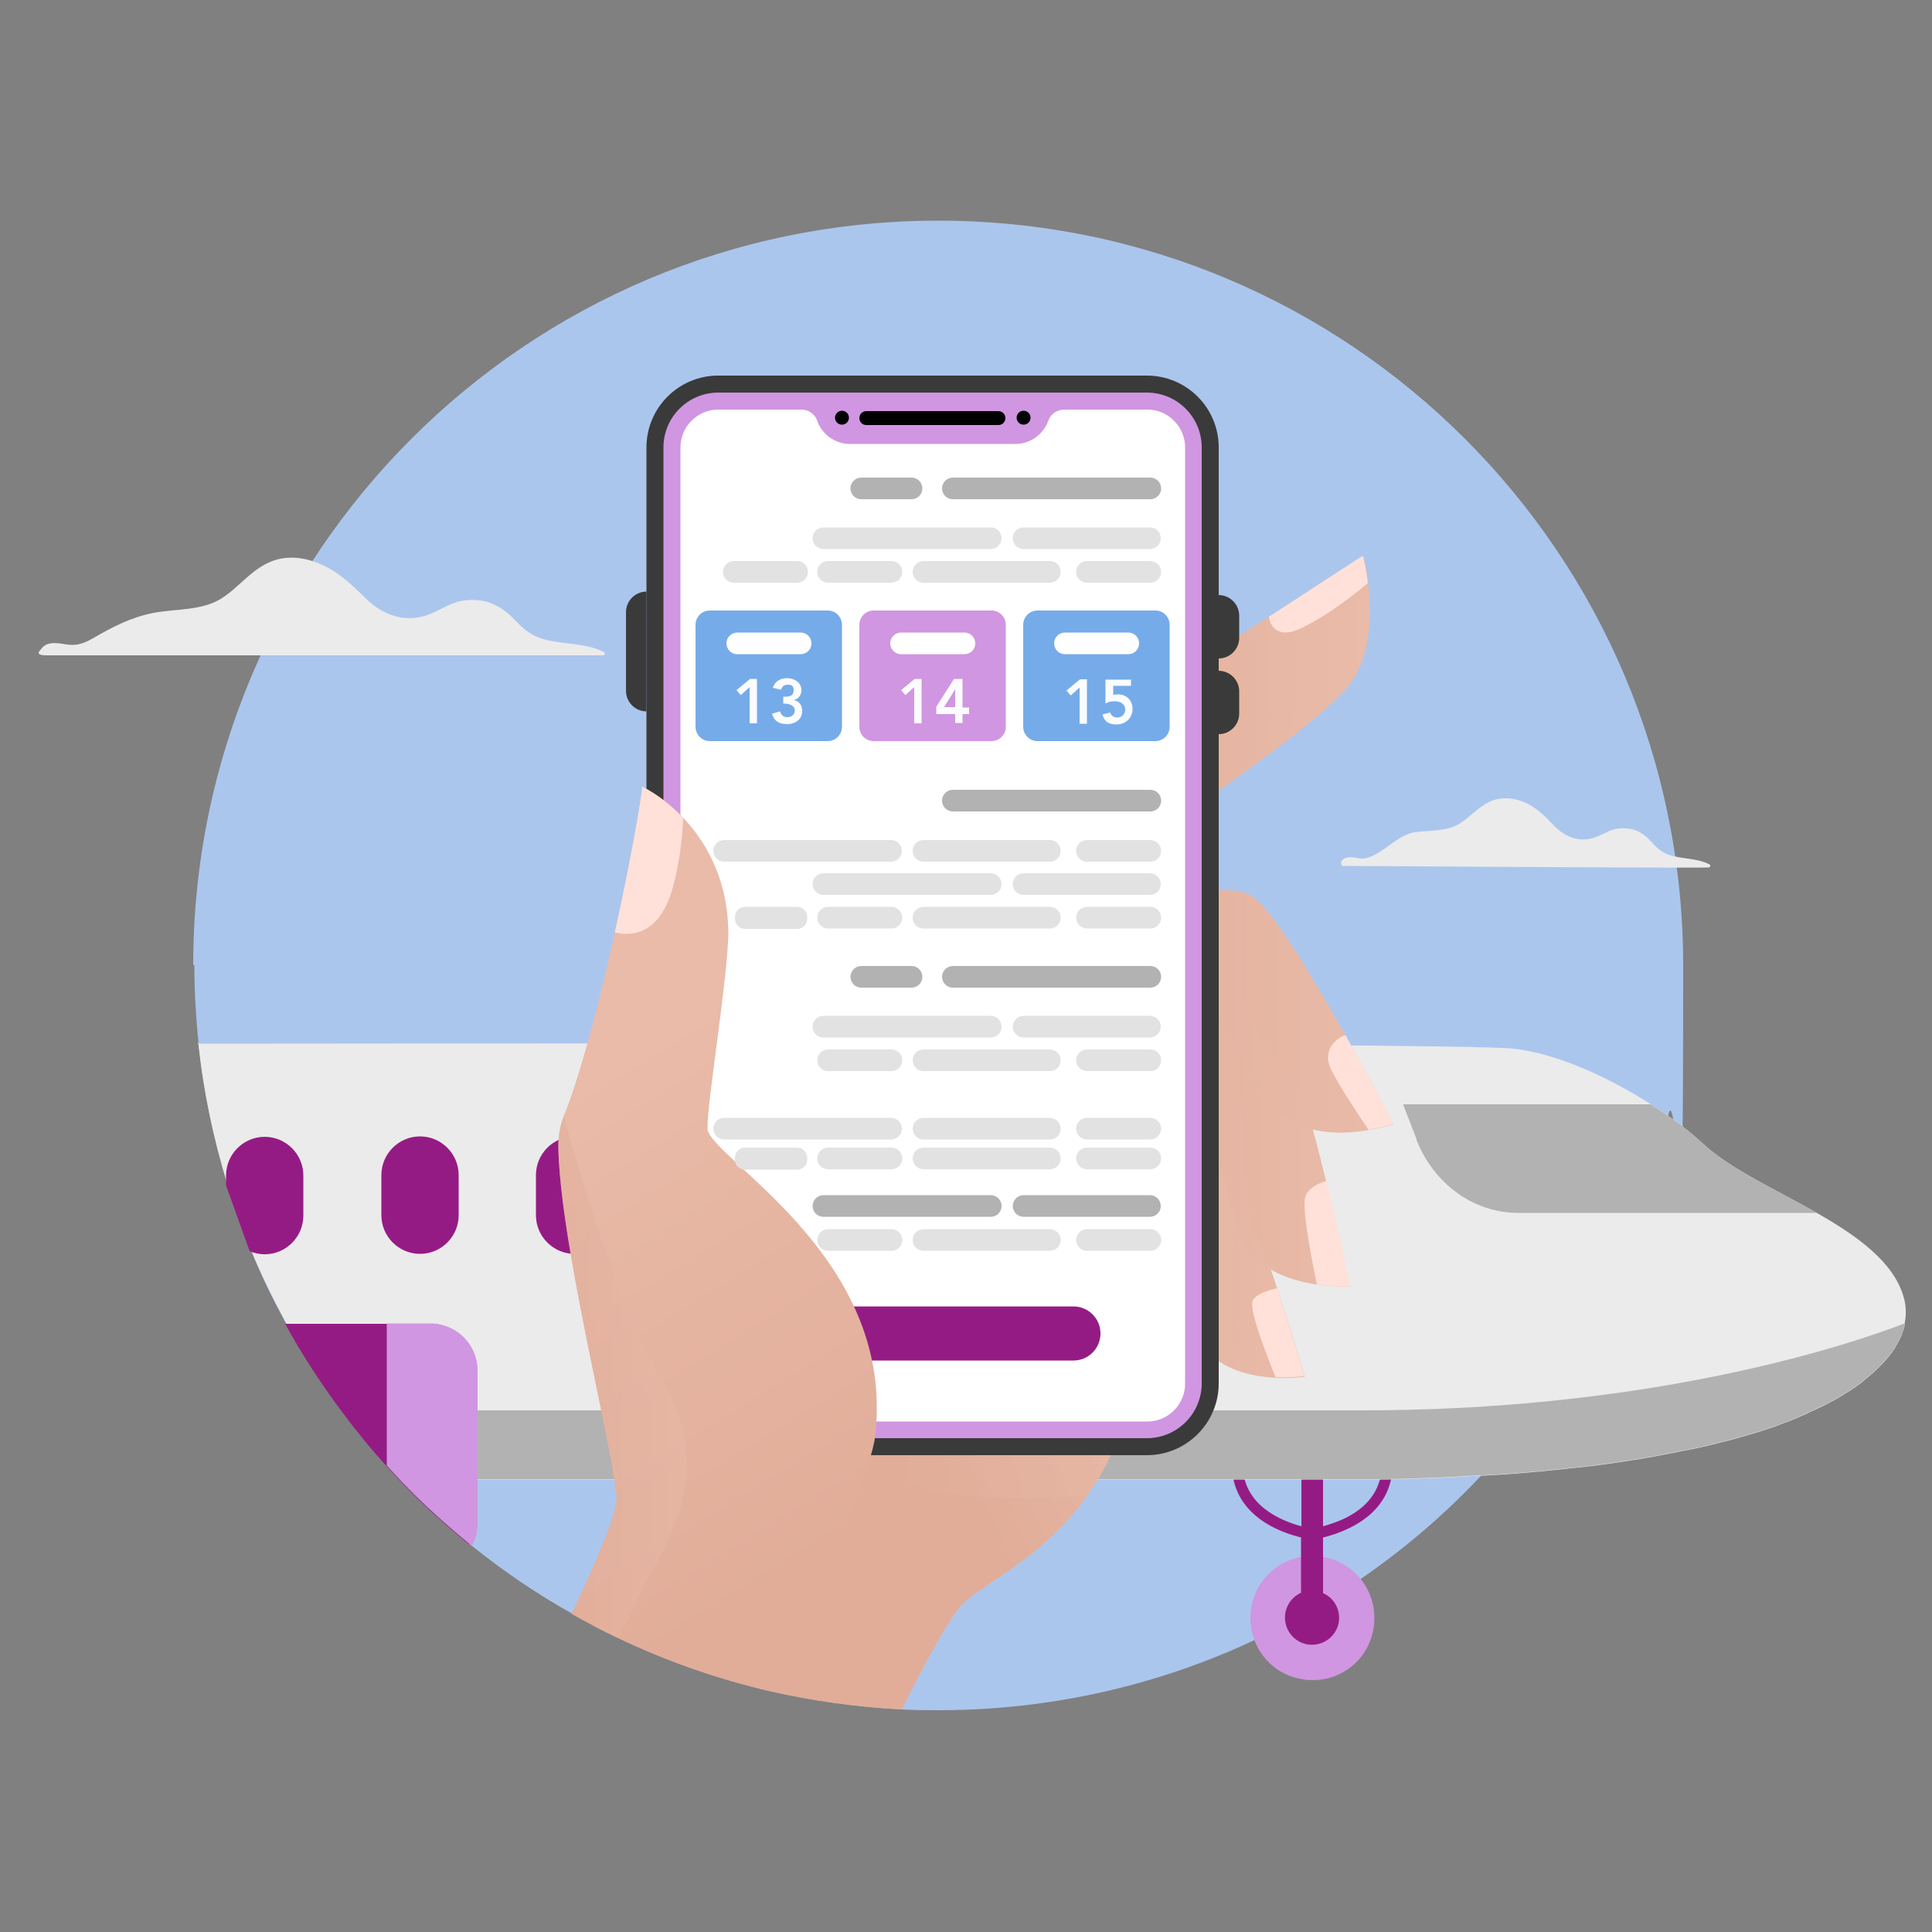 <svg width="418" height="418" viewBox="0 0 418 418" fill="none" xmlns="http://www.w3.org/2000/svg">
<rect x="0" y="0" width="418" height="418" fill="#808080" stroke="none"/>
<path d="M41.803 208.835C41.803 119.885 113.95 47.738 202.984 47.738C292.018 47.738 364.164 119.885 364.164 208.919C364.164 297.953 363.078 230.906 360.904 241.439C356.222 264.179 346.776 285.246 333.567 303.387C329.47 308.988 325.04 314.339 320.358 319.355C310.41 329.972 298.956 339.168 286.416 346.775C284.828 347.695 283.24 348.615 281.735 349.534C258.494 362.576 231.575 370.016 203.067 370.016C200.476 370.016 197.884 370.016 195.292 369.849C185.511 369.347 175.981 368.01 166.785 365.92C155.332 363.245 144.296 359.399 133.846 354.383C132.091 353.547 130.419 352.711 128.663 351.791C127.075 350.955 125.486 350.119 123.898 349.2C116.29 344.936 109.017 340.004 102.246 334.57L101.66 334.068C96.477 329.805 91.461 325.29 86.863 320.441C85.86 319.355 84.857 318.268 83.853 317.181C80.342 313.335 77.082 309.323 73.989 305.143C69.558 299.207 65.462 292.937 61.867 286.333C59.108 281.233 56.516 275.966 54.343 270.616C52.42 266.018 50.664 261.253 49.243 256.404C46.233 246.539 44.06 236.34 42.973 225.806C42.388 220.205 42.053 214.52 42.053 208.752L41.803 208.835Z" fill="#ABC6ED"/>
<path d="M286.916 336.996C279.643 335.324 272.453 339.839 270.865 347.112C269.277 354.385 273.707 361.575 280.981 363.163C288.254 364.835 295.443 360.321 297.032 353.048C298.62 345.774 294.189 338.585 286.916 336.996Z" fill="#D096E1"/>
<path d="M281.569 332.648C276.888 331.561 266.521 327.799 266.521 316.764C266.521 316.095 267.023 315.594 267.692 315.594C268.361 315.594 268.862 316.095 268.862 316.764C268.862 325.793 277.306 329.053 281.569 330.224V318.269C281.569 317.015 282.656 315.928 283.91 315.928C285.164 315.928 286.251 317.015 286.251 318.269V330.224C287.672 329.806 289.595 329.221 291.518 328.217C296.45 325.626 298.958 321.78 298.958 316.764C298.958 316.095 299.46 315.594 300.129 315.594C300.797 315.594 301.299 316.095 301.299 316.764C301.299 327.799 290.933 331.478 286.251 332.648V344.687C288.759 345.773 290.18 348.532 289.595 351.291C288.843 354.468 285.749 356.391 282.573 355.722C279.396 354.969 277.473 351.876 278.142 348.699C278.56 346.86 279.814 345.355 281.486 344.603V332.565L281.569 332.648Z" fill="#951B84"/>
<path d="M42.721 225.807C56.766 225.807 314.337 225.389 327.546 226.894C337.996 228.064 350.954 234.418 360.819 241.357C363.828 243.447 366.503 245.62 368.761 247.71C380.13 258.16 407.635 265.35 411.898 280.732C412.4 282.488 412.483 284.411 412.065 286.417C412.065 286.501 412.065 286.668 412.065 286.751C412.065 287.002 411.982 287.253 411.898 287.504C411.898 287.671 411.815 287.838 411.731 287.922C411.647 288.256 411.48 288.591 411.397 288.925C411.397 289.092 411.229 289.259 411.146 289.427C410.979 289.845 410.728 290.346 410.477 290.764C410.31 291.015 410.226 291.266 410.059 291.433C410.059 291.433 410.059 291.433 410.059 291.517C409.975 291.684 409.892 291.767 409.808 291.935C409.056 293.105 408.053 294.275 406.882 295.446C406.715 295.613 406.548 295.78 406.464 295.864C405.712 296.616 404.792 297.452 403.873 298.205C403.538 298.455 403.204 298.706 402.869 299.041C402.619 299.208 402.451 299.375 402.201 299.542C401.783 299.793 401.448 300.127 401.03 300.378C400.779 300.545 400.612 300.629 400.361 300.796C399.442 301.381 398.522 301.967 397.519 302.552C397.268 302.719 397.017 302.803 396.767 302.97C395.429 303.722 394.008 304.391 392.587 305.06C392.001 305.311 391.416 305.561 390.831 305.896C390.246 306.147 389.577 306.397 388.908 306.732C387.905 307.15 386.902 307.568 385.899 307.902C385.481 308.069 385.063 308.237 384.645 308.404C383.809 308.738 382.889 308.989 381.969 309.323C381.635 309.407 381.301 309.574 380.966 309.658C379.043 310.243 377.037 310.828 374.947 311.413C373.944 311.664 372.941 311.915 371.937 312.166C370.767 312.5 369.513 312.751 368.175 313.085C367.757 313.169 367.423 313.253 367.005 313.336C366.503 313.42 365.918 313.587 365.333 313.671C364.915 313.754 364.413 313.838 363.995 313.921C363.327 314.089 362.658 314.172 361.989 314.339C361.487 314.423 360.902 314.507 360.401 314.674C360.401 314.674 360.317 314.674 360.233 314.674C359.565 314.841 358.812 314.925 358.06 315.092C356.639 315.343 355.301 315.593 353.796 315.844C353.378 315.844 353.044 315.928 352.626 316.011C348.864 316.597 344.851 317.182 340.587 317.6C340.086 317.6 339.584 317.683 339.083 317.767C334.318 318.269 329.218 318.77 323.867 319.105C322.781 319.105 321.694 319.272 320.607 319.272H320.523C320.523 319.272 320.356 319.272 320.273 319.272C318.434 319.355 316.594 319.439 314.671 319.606C314.003 319.606 313.417 319.606 312.749 319.69C308.652 319.857 304.305 320.024 299.874 320.108C298.955 320.108 298.035 320.108 297.032 320.108C295.527 320.108 294.022 320.108 292.517 320.108C291.347 320.108 290.177 320.108 288.923 320.108C286.582 320.108 284.241 320.108 281.817 320.108C279.309 320.108 276.717 320.108 274.209 320.108C271.785 320.108 269.36 320.108 266.852 320.108C262.923 320.108 258.994 320.108 254.981 320.108C253.058 320.108 251.135 320.108 249.213 320.108C244.531 320.108 239.849 320.108 235.168 320.108C232.493 320.108 229.817 320.108 227.059 320.108C225.721 320.108 224.383 320.108 222.962 320.108C220.454 320.108 217.946 320.108 215.438 320.108C210.924 320.108 206.326 320.108 201.811 320.108C199.136 320.108 196.545 320.108 193.869 320.108C188.519 320.108 183.169 320.108 177.818 320.108C161.851 320.108 146.301 320.108 131.755 320.108C129.163 320.108 126.655 320.108 124.063 320.108C116.874 320.108 110.019 320.108 103.498 320.108H102.244C96.81 320.108 91.627 320.108 86.778 320.108C85.775 319.021 84.772 317.934 83.768 316.847C80.257 313.002 76.997 308.989 73.903 304.809C69.473 298.873 65.376 292.603 61.782 285.999C59.023 280.899 56.431 275.633 54.258 270.282L49.158 256.07C46.148 246.205 43.975 236.006 42.888 225.473L42.721 225.807Z" fill="#EBEBEB"/>
<path d="M306.481 246.454L303.555 238.93H357.142C361.573 241.772 365.669 244.782 368.763 247.708C374.447 252.974 384.229 257.405 393.09 262.421H328.467C318.853 262.421 310.159 256.151 306.397 246.454H306.481Z" fill="#B2B2B2"/>
<path d="M233.079 254.227V262.922C233.079 267.52 229.317 271.282 224.635 271.282C219.953 271.282 216.191 267.52 216.191 262.922V254.227C216.191 249.629 219.953 245.867 224.635 245.867C229.317 245.867 233.079 249.629 233.079 254.227Z" fill="#27A8DF"/>
<path d="M199.556 254.227V262.922C199.556 267.52 195.794 271.282 191.196 271.282C186.598 271.282 182.836 267.52 182.836 262.922V254.227C182.836 249.629 186.598 245.867 191.196 245.867C195.794 245.867 199.556 249.629 199.556 254.227Z" fill="#27A8DF"/>
<path d="M166.115 254.227V262.922C166.115 267.52 162.353 271.282 157.755 271.282C153.157 271.282 149.395 267.52 149.395 262.922V254.227C149.395 249.629 153.157 245.867 157.755 245.867C162.353 245.867 166.115 249.629 166.115 254.227Z" fill="#27A8DF"/>
<path d="M132.675 254.227V262.922C132.675 267.52 128.913 271.282 124.315 271.282C119.717 271.282 115.955 267.52 115.955 262.922V254.227C115.955 249.629 119.717 245.867 124.315 245.867C128.913 245.867 132.675 249.629 132.675 254.227Z" fill="#951B84"/>
<path d="M99.234 254.227V262.922C99.234 267.52 95.472 271.282 90.874 271.282C86.276 271.282 82.514 267.52 82.514 262.922V254.227C82.514 249.629 86.276 245.867 90.874 245.867C95.472 245.867 99.234 249.629 99.234 254.227Z" fill="#951B84"/>
<path d="M48.908 256.491L54.008 270.703C55.011 271.121 56.098 271.371 57.268 271.371C61.866 271.371 65.628 267.609 65.628 263.011V254.317C65.628 249.719 61.866 245.957 57.268 245.957C52.67 245.957 48.908 249.719 48.908 254.317V256.491Z" fill="#951B84"/>
<path d="M73.736 305.142H294.44C308.485 305.142 321.527 304.473 333.482 303.303C373.61 299.457 400.947 290.596 412.066 286.332C412.066 286.416 412.066 286.583 412.066 286.666C412.066 286.917 411.982 287.168 411.898 287.419C411.898 287.586 411.815 287.753 411.731 287.837C411.648 288.171 411.48 288.506 411.397 288.84C411.397 289.007 411.23 289.174 411.146 289.342C410.979 289.76 410.728 290.261 410.477 290.679C410.31 290.93 410.226 291.181 410.059 291.348C410.059 291.348 410.059 291.348 410.059 291.432C409.976 291.599 409.892 291.682 409.808 291.85C409.056 293.02 408.053 294.19 406.882 295.361C406.715 295.528 406.548 295.695 406.464 295.779C405.712 296.531 404.792 297.367 403.873 298.12C403.538 298.37 403.204 298.621 402.87 298.956C402.619 299.123 402.452 299.29 402.201 299.457C401.783 299.708 401.448 300.042 401.03 300.293C400.78 300.46 400.612 300.544 400.362 300.711C399.442 301.296 398.522 301.882 397.519 302.467C397.268 302.634 397.018 302.718 396.767 302.885C395.429 303.637 394.008 304.306 392.587 304.975C392.002 305.226 391.416 305.476 390.831 305.811C390.246 306.062 389.577 306.312 388.908 306.647C387.905 307.065 386.902 307.483 385.899 307.817C385.481 307.984 385.063 308.152 384.645 308.319C383.809 308.653 382.889 308.904 381.97 309.238C381.635 309.322 381.301 309.489 380.966 309.573C379.044 310.158 377.037 310.743 374.947 311.328C373.944 311.579 372.941 311.83 371.938 312.081C370.767 312.415 369.513 312.666 368.176 313C367.758 313.084 367.423 313.168 367.005 313.251C366.504 313.335 365.918 313.502 365.333 313.586C364.915 313.669 364.414 313.753 363.996 313.836C363.327 314.004 362.658 314.087 361.989 314.254C361.488 314.338 360.902 314.422 360.401 314.589C360.401 314.589 360.317 314.589 360.234 314.589C359.565 314.756 358.812 314.84 358.06 315.007C356.639 315.258 355.301 315.508 353.796 315.759C353.378 315.759 353.044 315.843 352.626 315.926C348.864 316.512 344.851 317.097 340.588 317.515C340.086 317.515 339.584 317.598 339.083 317.682C334.318 318.184 329.218 318.685 323.868 319.02C322.781 319.02 321.694 319.187 320.607 319.187C320.607 319.187 320.607 319.187 320.44 319.187C320.44 319.187 320.273 319.187 320.189 319.187C318.35 319.27 316.511 319.354 314.588 319.521C313.919 319.521 313.334 319.521 312.665 319.605C308.569 319.772 304.222 319.939 299.791 320.023C298.871 320.023 297.952 320.023 296.948 320.023C295.444 320.023 293.939 320.023 292.434 320.023C291.264 320.023 290.093 320.023 288.839 320.023C286.498 320.023 284.158 320.023 281.733 320.023C279.225 320.023 276.634 320.023 274.126 320.023C271.701 320.023 269.277 320.023 266.769 320.023C262.84 320.023 258.91 320.023 254.898 320.023C252.975 320.023 251.052 320.023 249.129 320.023C244.448 320.023 239.766 320.023 235.084 320.023C232.409 320.023 229.734 320.023 226.975 320.023C225.638 320.023 224.3 320.023 222.879 320.023C220.371 320.023 217.863 320.023 215.355 320.023C210.84 320.023 206.242 320.023 201.728 320.023C199.053 320.023 196.461 320.023 193.786 320.023C188.436 320.023 183.085 320.023 177.735 320.023C161.851 320.023 146.218 320.023 131.671 320.023C129.08 320.023 126.572 320.023 123.98 320.023C116.79 320.023 109.935 320.023 103.414 320.023H102.16C96.726 320.023 91.543 320.023 86.694 320.023C85.691 318.936 84.688 317.849 83.685 316.762C80.174 312.917 76.913 308.904 73.82 304.724L73.736 305.142Z" fill="#B2B2B2"/>
<path d="M61.615 286.418H93.216C93.383 286.418 93.467 286.418 93.634 286.418C98.399 286.669 102.161 290.598 102.161 295.447V330.893C102.161 332.064 101.91 333.15 101.492 334.154C96.309 329.89 91.293 325.376 86.695 320.527C85.692 319.44 84.689 318.353 83.686 317.266C80.174 313.421 76.914 309.408 73.821 305.228C69.39 299.292 65.294 293.022 61.699 286.418H61.615Z" fill="#951B84"/>
<path d="M83.602 286.332H93.132C93.299 286.332 93.383 286.332 93.55 286.332C98.984 286.583 103.331 291.014 103.331 296.531V329.553C103.331 331.309 102.913 333.064 102.077 334.486L101.492 333.984C96.309 329.72 91.293 325.206 86.695 320.357C85.692 319.27 84.688 318.184 83.685 317.097V286.332H83.602Z" fill="#D096E1"/>
<path d="M206.244 199.89C209.421 207.497 230.154 219.536 230.154 219.536L254.983 176.9C254.983 176.9 280.732 159.845 290.513 149.813C300.294 139.781 294.944 120.219 294.944 120.219L238.347 156.836L206.244 199.89Z" fill="url(#paint0_linear_4818_28216)"/>
<path d="M294.858 120.219L274.543 133.428C274.877 136.103 277.051 137.858 280.897 136.186C286.581 133.678 292.851 128.746 295.945 126.154C295.527 122.643 294.858 120.219 294.858 120.219Z" fill="#FFE1D9"/>
<path style="mix-blend-mode:multiply" opacity="0.5" d="M233.748 163.028L240.603 192.622L246.288 192.037L255.066 176.989C255.066 176.989 275.799 163.195 287.168 153.163C281.066 154.333 271.786 155.504 271.953 152.076C272.12 149.067 271.786 141.292 271.452 135.523L238.43 156.925L233.832 163.111L233.748 163.028Z" fill="url(#paint1_linear_4818_28216)"/>
<path d="M234.248 249.966L222.795 257.239L232.493 276.885L250.299 264.93C250.299 264.93 256.068 281.232 258.743 288.673C264.177 300.628 282.318 297.869 282.318 297.869C282.318 297.869 268.775 251.805 262.756 246.706C260.499 244.783 256.82 244.281 253.058 244.281C246.37 244.281 239.933 246.455 234.248 250.05V249.966Z" fill="url(#paint2_linear_4818_28216)"/>
<path d="M271.033 281.569C270.197 283.325 273.959 292.939 275.966 297.955C279.561 298.122 282.236 297.704 282.236 297.704C282.236 297.704 279.644 289.009 276.3 278.727C274.377 279.145 271.702 279.981 270.95 281.485L271.033 281.569Z" fill="#FFE1D9"/>
<path style="mix-blend-mode:multiply" opacity="0.5" d="M250.3 264.852C250.3 264.852 256.068 281.154 258.743 288.595C261.168 293.945 266.184 296.37 270.949 297.373C269.11 295.534 267.27 293.026 266.936 290.601C266.267 286.421 267.187 263.766 267.605 254.904C265.766 250.808 264.094 247.714 262.84 246.628C260.582 244.705 256.904 244.203 253.142 244.203C246.454 244.203 240.017 246.377 234.332 249.972L222.879 257.245L232.577 276.891L250.383 264.936L250.3 264.852Z" fill="url(#paint3_linear_4818_28216)"/>
<path d="M245.535 223.297L232.744 229.985L241.188 251.638L261.085 240.603C261.085 240.603 265.766 258.409 267.856 266.435C272.538 279.56 292.017 278.306 292.017 278.306C292.017 278.306 281.817 228.313 275.882 222.378C273.625 220.121 269.779 219.201 265.85 218.95C258.827 218.449 251.721 220.037 245.451 223.381L245.535 223.297Z" fill="url(#paint4_linear_4818_28216)"/>
<path d="M284.91 277.889C289.006 278.474 292.099 278.307 292.099 278.307C292.099 278.307 289.926 267.606 287 255.484C285.328 255.986 282.987 256.989 282.402 258.996C281.649 261.42 283.739 272.288 284.91 277.889Z" fill="#FFE1D9"/>
<path style="mix-blend-mode:multiply" opacity="0.5" d="M267.939 266.437C269.611 271.203 273.29 274.045 277.219 275.801C274.042 272.039 270.447 266.521 270.029 261.003C269.361 251.139 267.521 222.882 267.521 222.882C267.521 222.882 266.769 220.875 265.682 218.869C258.66 218.367 251.721 220.039 245.451 223.3L232.66 229.988L241.104 251.64L261.001 240.605C261.001 240.605 265.682 258.412 267.772 266.437H267.939Z" fill="url(#paint5_linear_4818_28216)"/>
<path d="M241.604 202.979L220.955 222.876L235.501 241.017L261.167 216.522C261.167 216.522 270.697 231.152 274.961 238.342C282.986 249.712 301.462 243.191 301.462 243.191C301.462 243.191 278.054 197.88 270.697 193.783C267.938 192.278 263.925 192.446 260.08 193.198C253.141 194.619 246.787 198.13 241.688 202.979H241.604Z" fill="url(#paint6_linear_4818_28216)"/>
<path d="M296.113 244.451C299.289 243.866 301.463 243.113 301.463 243.113C301.463 243.113 296.865 234.252 291.097 223.969C288.672 224.721 286.164 227.564 287.92 231.242C289.675 234.92 294.106 241.525 296.113 244.451Z" fill="#FFE1D9"/>
<path style="mix-blend-mode:multiply" opacity="0.5" d="M220.955 222.88L235.501 241.021L261.167 216.526C261.167 216.526 270.697 231.156 274.961 238.346C278.806 243.78 285.076 245.118 290.594 245.034C285.494 240.185 276.633 231.407 273.707 225.89C269.527 217.948 268.523 218.867 268.774 210.006C268.941 204.822 268.858 197.884 268.774 193.035C266.183 192.282 263.089 192.533 259.996 193.202C253.057 194.623 246.704 198.134 241.604 202.983L220.955 222.88Z" fill="url(#paint7_linear_4818_28216)"/>
<path d="M128.496 351.789C135.351 334.985 140.451 321.275 140.451 321.275C140.451 321.275 140.451 321.024 140.535 320.523C140.785 318.767 141.454 314.085 142.374 307.732C142.457 306.896 142.624 306.06 142.708 305.224C142.959 303.385 143.293 301.378 143.544 299.372C144.631 291.681 145.969 282.819 147.223 273.957C148.059 268.105 148.895 262.253 149.731 256.819C150.316 252.639 151.486 248.543 153.075 244.53C155.75 237.675 159.595 231.321 163.859 225.887C173.306 213.849 184.675 206.576 189.775 209.669C193.202 211.759 203.318 217.36 214.103 225.971C221.794 232.157 229.903 239.849 236.173 248.877C240.269 254.729 243.613 261.167 245.62 268.105C247.375 274.125 248.128 280.562 247.459 287.417C246.957 292.851 246.121 297.783 244.951 302.214C244.784 302.799 244.617 303.385 244.449 303.886C244.282 304.388 244.199 304.806 244.031 305.224C243.864 305.809 243.697 306.394 243.446 306.979C243.446 307.147 243.363 307.314 243.279 307.481C243.195 307.815 243.028 308.15 242.945 308.484C242.777 308.986 242.61 309.487 242.359 309.989C242.192 310.407 242.025 310.825 241.858 311.243V311.41C241.44 312.33 241.105 313.249 240.687 314.085C240.604 314.336 240.437 314.587 240.353 314.838C239.851 315.925 239.35 316.928 238.765 317.931C238.43 318.516 238.096 319.185 237.678 319.77C237.594 319.937 237.427 320.105 237.343 320.272C237.343 320.272 237.343 320.355 237.26 320.439C236.591 321.526 235.922 322.529 235.253 323.532C225.639 337.243 213.099 342.175 208.167 347.191C205.659 349.699 200.643 358.728 195.125 369.847C185.344 369.345 175.814 368.007 166.618 365.917C155.165 363.242 144.129 359.397 133.679 354.381C131.924 353.545 130.252 352.709 128.496 351.789Z" fill="url(#paint8_linear_4818_28216)"/>
<path style="mix-blend-mode:multiply" opacity="0.5" d="M188.438 314.843C194.54 324.791 218.784 324.959 235.253 323.537C239.183 318.02 242.61 311.081 244.867 302.136C237.678 299.879 228.816 297.12 228.064 296.785C226.81 296.117 194.875 299.293 188.438 314.843Z" fill="url(#paint9_linear_4818_28216)"/>
<path d="M248.127 81.258H155.415C146.827 81.258 139.865 88.22 139.865 96.807V299.287C139.865 307.874 146.827 314.836 155.415 314.836H248.127C256.715 314.836 263.677 307.874 263.677 299.287V96.807C263.677 88.22 256.715 81.258 248.127 81.258Z" fill="#3A3A3A"/>
<path d="M248.127 84.938H155.414C148.858 84.938 143.543 90.252 143.543 96.809V299.288C143.543 305.844 148.858 311.159 155.414 311.159H248.127C254.683 311.159 259.998 305.844 259.998 299.288V96.809C259.998 90.252 254.683 84.938 248.127 84.938Z" fill="#D096E1"/>
<path d="M155.413 88.613C150.899 88.613 147.221 92.292 147.221 96.806V299.369C147.221 303.883 150.899 307.562 155.413 307.562H248.209C252.724 307.562 256.402 303.883 256.402 299.369V96.806C256.402 92.292 252.724 88.613 248.209 88.613H230.319C228.731 88.613 227.309 89.533 226.808 91.038C225.721 93.964 222.962 96.054 219.702 96.054H183.921C180.661 96.054 177.818 93.964 176.815 91.038C176.313 89.533 174.892 88.613 173.304 88.613H155.413Z" fill="white"/>
<path d="M172.219 294.359H232.244C235.476 294.359 238.096 291.739 238.096 288.507C238.096 285.275 235.476 282.655 232.244 282.655H172.219C168.987 282.655 166.367 285.275 166.367 288.507C166.367 291.739 168.987 294.359 172.219 294.359Z" fill="#951B84"/>
<path d="M185.928 90.458C185.928 91.294 186.597 91.963 187.433 91.963H216.024C216.86 91.963 217.529 91.294 217.529 90.458C217.529 89.622 216.86 88.953 216.024 88.953H187.433C186.597 88.953 185.928 89.622 185.928 90.458Z" fill="black"/>
<path d="M182.165 88.867C183.001 88.867 183.67 89.536 183.67 90.372C183.67 91.208 183.001 91.877 182.165 91.877C181.329 91.877 180.66 91.208 180.66 90.372C180.66 89.536 181.329 88.867 182.165 88.867Z" fill="black"/>
<path d="M221.458 88.867C222.294 88.867 222.963 89.536 222.963 90.372C222.963 91.208 222.294 91.877 221.458 91.877C220.622 91.877 219.953 91.208 219.953 90.372C219.953 89.536 220.622 88.867 221.458 88.867Z" fill="black"/>
<path d="M139.866 127.996C137.442 127.996 135.436 130.002 135.436 132.427V149.481C135.436 151.906 137.442 153.912 139.866 153.912V127.996Z" fill="#3A3A3A"/>
<path d="M263.676 145.133C266.1 145.133 268.107 147.139 268.107 149.564V154.412C268.107 156.837 266.1 158.843 263.676 158.843V145.216V145.133Z" fill="#3A3A3A"/>
<path d="M263.676 128.75C266.1 128.75 268.107 130.756 268.107 133.181V138.03C268.107 140.454 266.1 142.46 263.676 142.46V128.834V128.75Z" fill="#3A3A3A"/>
<path d="M214.519 132.086H189.021C187.313 132.086 185.928 133.471 185.928 135.179V157.25C185.928 158.958 187.313 160.343 189.021 160.343H214.519C216.227 160.343 217.612 158.958 217.612 157.25V135.179C217.612 133.471 216.227 132.086 214.519 132.086Z" fill="#D096E1"/>
<path d="M179.074 132.086H153.576C151.867 132.086 150.482 133.471 150.482 135.179V157.25C150.482 158.958 151.867 160.343 153.576 160.343H179.074C180.782 160.343 182.167 158.958 182.167 157.25V135.179C182.167 133.471 180.782 132.086 179.074 132.086Z" fill="#76ABE9"/>
<path d="M249.968 132.086H224.47C222.762 132.086 221.377 133.471 221.377 135.179V157.25C221.377 158.958 222.762 160.343 224.47 160.343H249.968C251.676 160.343 253.061 158.958 253.061 157.25V135.179C253.061 133.471 251.676 132.086 249.968 132.086Z" fill="#76ABE9"/>
<path d="M162.104 148.726L160.265 150.398L159.346 149.311L162.272 146.887H163.776V156.501H162.188V148.81L162.104 148.726Z" fill="#FBFCFE"/>
<path d="M169.462 150.732H169.88C170.799 150.732 171.719 150.564 171.719 149.394C171.719 148.224 171.134 148.14 170.381 148.14C169.629 148.14 169.211 148.558 168.96 149.227L167.204 148.809C167.622 147.388 168.876 146.719 170.298 146.719C171.719 146.719 173.391 147.555 173.391 149.31C173.391 150.314 172.806 151.233 171.719 151.484C172.973 151.651 173.558 152.654 173.558 153.825C173.558 155.664 172.053 156.667 170.298 156.667C168.542 156.667 167.455 155.998 167.037 154.41L168.793 153.908C168.96 154.661 169.462 155.162 170.381 155.162C171.301 155.162 171.97 154.577 171.97 153.658C171.97 152.738 170.799 152.236 169.88 152.236H169.462V150.815V150.732Z" fill="#FBFCFE"/>
<path d="M197.716 148.726L195.877 150.398L194.957 149.311L197.883 146.887H199.388V156.501H197.799V148.81L197.716 148.726Z" fill="#FBFCFE"/>
<path d="M206.659 154.494H202.562V152.906L206.408 146.887H208.247V153.073H209.668V154.494H208.247V156.417H206.659V154.494ZM206.659 149.144L204.234 152.99H206.659V149.144Z" fill="#FBFCFE"/>
<path d="M233.495 148.808L231.656 150.48L230.736 149.393L233.662 146.969H235.167V156.583H233.579V148.892L233.495 148.808Z" fill="#FBFCFE"/>
<path d="M244.698 148.388H240.853V150.311C241.103 150.311 241.521 150.228 241.856 150.228C243.695 150.228 245.033 151.482 245.033 153.404C245.033 155.327 243.528 156.748 241.605 156.748C239.682 156.748 238.93 155.996 238.512 154.575L240.184 154.157C240.435 154.826 240.936 155.244 241.772 155.244C242.608 155.244 243.444 154.575 243.444 153.572C243.444 152.234 242.357 151.732 241.187 151.732C240.017 151.732 239.766 151.9 239.181 152.234V147.051H244.698V148.472V148.388Z" fill="#FBFCFE"/>
<path d="M133.428 324.791C133.428 323.788 133.261 322.367 133.01 320.528C132.425 316.766 131.338 311.415 130.084 305.229C126.406 287.255 120.972 262.008 120.805 248.046C120.805 245.789 121.139 243.532 121.975 241.442C123.731 237.095 125.403 231.744 127.075 225.809C133.428 203.153 138.862 173.308 138.946 170.215C138.946 170.215 139.28 170.382 139.949 170.716C140.785 171.218 142.123 171.97 143.627 173.141C144.798 173.977 146.052 175.064 147.306 176.401C152.238 181.417 157.589 189.694 157.589 202.317C157.338 208.504 156.167 217.532 155.081 225.809C154.077 233.667 153.074 240.773 153.074 243.95C153.074 247.127 153.074 244.284 153.074 244.452C154.83 251.056 190.193 270.451 189.691 305.145C189.691 305.898 189.691 306.65 189.607 307.402C189.607 308.573 189.44 309.827 189.273 311.081C189.273 311.415 189.189 311.833 189.106 312.168C188.939 312.836 188.771 313.756 188.437 314.759C187.935 316.348 187.267 318.27 186.431 320.444C182.418 331.145 174.559 348.617 166.534 365.839C155.081 363.164 144.045 359.318 133.595 354.302C131.84 353.466 130.168 352.63 128.412 351.71C126.824 350.874 125.235 350.038 123.647 349.119C129.165 337.582 133.261 327.801 133.261 324.708L133.428 324.791Z" fill="url(#paint10_linear_4818_28216)"/>
<path d="M145.633 191.784C147.055 186.517 147.64 181.083 147.807 176.986C143.293 172.221 138.945 170.215 138.945 170.215C138.862 172.221 136.521 186.015 133.01 201.732C137.942 202.902 143.125 201.063 145.633 191.784Z" fill="#FFE1D9"/>
<path style="mix-blend-mode:multiply" opacity="0.5" d="M133.428 324.787C133.428 323.784 133.261 322.362 133.01 320.523C132.425 316.761 131.338 311.411 130.084 305.224C126.406 287.25 120.972 262.003 120.805 248.042C120.805 245.785 121.139 243.527 121.975 241.438C121.975 241.438 129.666 271.199 139.949 292.35C141.119 294.858 142.373 297.199 143.627 299.372C144.798 301.379 145.717 303.385 146.47 305.224C146.804 306.144 147.139 307.063 147.389 307.983C147.891 309.739 148.225 311.494 148.393 313.166C148.727 315.758 148.643 318.182 148.393 320.607C147.055 331.057 140.952 339.5 137.775 346.355C137.023 347.944 135.602 350.786 133.763 354.465C132.007 353.629 130.335 352.793 128.579 351.873C126.991 351.037 125.403 350.201 123.814 349.281C129.332 337.745 133.428 327.964 133.428 324.87V324.787Z" fill="url(#paint11_linear_4818_28216)"/>
<path d="M290.426 187.263C290.175 187.263 290.092 186.427 290.259 186.26C290.928 185.424 291.847 185.424 292.767 185.507C293.352 185.507 294.021 185.758 294.606 185.758C295.693 185.758 296.696 185.34 297.616 184.839C300.458 183.334 302.882 180.575 306.059 180.073C309.236 179.572 312.664 179.99 315.59 178.318C318.014 176.897 319.77 174.556 322.445 173.385C324.702 172.382 327.21 172.549 329.551 173.469C332.31 174.556 334.232 176.562 336.239 178.652C338.663 181.16 341.924 182.414 345.351 181.077C346.689 180.575 347.943 179.739 349.364 179.405C350.702 179.07 352.123 179.154 353.377 179.488C354.882 179.906 356.052 180.826 357.055 181.913C358.226 183.167 359.312 184.337 360.984 184.922C363.91 185.925 367.087 185.591 369.846 187.012C370.18 187.179 370.013 187.681 369.679 187.681C365.248 187.848 294.439 187.347 290.259 187.347L290.426 187.263Z" fill="#EBEBEB"/>
<path d="M10.118 141.791C7.276 141.791 8.697 140.704 8.948 140.369C9.867 139.115 11.289 139.032 12.793 139.199C13.713 139.283 14.633 139.533 15.636 139.533C17.308 139.533 18.812 138.865 20.234 138.029C24.414 135.604 28.427 133.514 33.275 132.595C38.124 131.675 43.391 132.177 47.738 129.585C51.416 127.328 54.008 123.649 57.937 121.81C61.365 120.138 65.21 120.389 68.722 121.81C72.902 123.399 75.911 126.325 79.088 129.418C82.85 133.18 87.866 134.935 93.049 132.845C95.139 132.009 96.978 130.755 99.152 130.17C101.159 129.669 103.248 129.669 105.255 130.17C107.512 130.839 109.351 132.093 110.94 133.681C112.779 135.604 114.451 137.276 117.042 138.112C121.473 139.533 126.322 138.948 130.586 141.038C131.087 141.289 130.92 141.791 130.418 141.791H10.118Z" fill="#EBEBEB"/>
<path d="M251.222 173.22C251.222 174.557 250.135 175.561 248.881 175.561H206.161C204.824 175.561 203.82 174.474 203.82 173.22C203.82 171.882 204.907 170.879 206.161 170.879H248.881C250.218 170.879 251.222 171.966 251.222 173.22Z" fill="#B2B2B2"/>
<path d="M251.222 211.341C251.222 212.678 250.135 213.682 248.881 213.682H206.161C204.824 213.682 203.82 212.595 203.82 211.341C203.82 210.003 204.907 209 206.161 209H248.881C250.218 209 251.222 210.087 251.222 211.341Z" fill="#B2B2B2"/>
<path d="M251.222 184.091C251.222 185.428 250.135 186.432 248.881 186.432H235.171C233.833 186.432 232.83 185.345 232.83 184.091C232.83 182.753 233.917 181.75 235.171 181.75H248.881C250.219 181.75 251.222 182.837 251.222 184.091Z" fill="#E2E2E2"/>
<path d="M246.456 139.196C246.456 140.534 245.37 141.537 244.116 141.537H230.405C229.068 141.537 228.064 140.45 228.064 139.196C228.064 137.859 229.151 136.855 230.405 136.855H244.116C245.453 136.855 246.456 137.942 246.456 139.196Z" fill="white"/>
<path d="M211.007 139.196C211.007 140.534 209.92 141.537 208.666 141.537H194.956C193.618 141.537 192.615 140.45 192.615 139.196C192.615 137.859 193.702 136.855 194.956 136.855H208.666C210.004 136.855 211.007 137.942 211.007 139.196Z" fill="white"/>
<path d="M175.564 139.196C175.564 140.534 174.477 141.537 173.223 141.537H159.513C158.175 141.537 157.172 140.45 157.172 139.196C157.172 137.859 158.259 136.855 159.513 136.855H173.223C174.561 136.855 175.564 137.942 175.564 139.196Z" fill="white"/>
<path d="M229.486 184.091C229.486 185.428 228.399 186.432 227.145 186.432H199.808C198.47 186.432 197.467 185.345 197.467 184.091C197.467 182.753 198.554 181.75 199.808 181.75H227.145C228.482 181.75 229.486 182.837 229.486 184.091Z" fill="#E2E2E2"/>
<path d="M251.222 198.552C251.222 199.889 250.135 200.893 248.881 200.893H235.171C233.833 200.893 232.83 199.806 232.83 198.552C232.83 197.214 233.917 196.211 235.171 196.211H248.881C250.219 196.211 251.222 197.298 251.222 198.552Z" fill="#E2E2E2"/>
<path d="M195.21 198.552C195.21 199.889 194.124 200.893 192.87 200.893H179.159C177.822 200.893 176.818 199.806 176.818 198.552C176.818 197.214 177.905 196.211 179.159 196.211H192.87C194.207 196.211 195.21 197.298 195.21 198.552Z" fill="#E2E2E2"/>
<path d="M172.469 196.211H161.183C159.983 196.211 159.01 197.184 159.01 198.385V198.803C159.01 200.003 159.983 200.976 161.183 200.976H172.469C173.67 200.976 174.643 200.003 174.643 198.803V198.385C174.643 197.184 173.67 196.211 172.469 196.211Z" fill="#E2E2E2"/>
<path d="M199.557 211.341C199.557 212.678 198.471 213.682 197.217 213.682H186.349C185.011 213.682 184.008 212.595 184.008 211.341C184.008 210.003 185.095 209 186.349 209H197.217C198.554 209 199.557 210.087 199.557 211.341Z" fill="#B2B2B2"/>
<path d="M229.486 198.552C229.486 199.889 228.399 200.893 227.145 200.893H199.808C198.47 200.893 197.467 199.806 197.467 198.552C197.467 197.214 198.554 196.211 199.808 196.211H227.145C228.482 196.211 229.486 197.298 229.486 198.552Z" fill="#E2E2E2"/>
<path d="M251.222 250.634C251.222 251.971 250.135 252.975 248.881 252.975H235.171C233.833 252.975 232.83 251.888 232.83 250.634C232.83 249.296 233.917 248.293 235.171 248.293H248.881C250.219 248.293 251.222 249.38 251.222 250.634Z" fill="#E2E2E2"/>
<path d="M195.21 250.634C195.21 251.971 194.124 252.975 192.87 252.975H179.159C177.822 252.975 176.818 251.888 176.818 250.634C176.818 249.296 177.905 248.293 179.159 248.293H192.87C194.207 248.293 195.21 249.38 195.21 250.634Z" fill="#E2E2E2"/>
<path d="M172.469 248.293H161.183C159.983 248.293 159.01 249.266 159.01 250.467V250.885C159.01 252.085 159.983 253.058 161.183 253.058H172.469C173.67 253.058 174.643 252.085 174.643 250.885V250.467C174.643 249.266 173.67 248.293 172.469 248.293Z" fill="#E2E2E2"/>
<path d="M229.486 250.634C229.486 251.971 228.399 252.975 227.145 252.975H199.808C198.47 252.975 197.467 251.888 197.467 250.634C197.467 249.296 198.554 248.293 199.808 248.293H227.145C228.482 248.293 229.486 249.38 229.486 250.634Z" fill="#E2E2E2"/>
<path d="M195.127 184.091C195.127 185.428 194.04 186.432 192.786 186.432H156.671C155.333 186.432 154.33 185.345 154.33 184.091C154.33 182.753 155.417 181.75 156.671 181.75H192.786C194.124 181.75 195.127 182.837 195.127 184.091Z" fill="#E2E2E2"/>
<path d="M251.222 244.196C251.222 245.534 250.135 246.537 248.881 246.537H235.171C233.833 246.537 232.83 245.45 232.83 244.196C232.83 242.859 233.917 241.855 235.171 241.855H248.881C250.219 241.855 251.222 242.942 251.222 244.196Z" fill="#E2E2E2"/>
<path d="M229.484 244.2C229.484 245.538 228.397 246.541 227.143 246.541H199.806C198.468 246.541 197.465 245.454 197.465 244.2C197.465 242.863 198.552 241.859 199.806 241.859H227.143C228.48 241.859 229.484 242.946 229.484 244.2Z" fill="#E2E2E2"/>
<path d="M195.127 244.196C195.127 245.534 194.04 246.537 192.786 246.537H156.671C155.333 246.537 154.33 245.45 154.33 244.196C154.33 242.859 155.417 241.855 156.671 241.855H192.786C194.124 241.855 195.127 242.942 195.127 244.196Z" fill="#E2E2E2"/>
<path d="M251.136 191.278C251.136 192.616 250.049 193.619 248.795 193.619H221.458C220.12 193.619 219.117 192.532 219.117 191.278C219.117 189.941 220.204 188.938 221.458 188.938H248.795C250.133 188.938 251.136 190.024 251.136 191.278Z" fill="#E2E2E2"/>
<path d="M216.695 191.278C216.695 192.616 215.608 193.619 214.354 193.619H178.155C176.818 193.619 175.814 192.532 175.814 191.278C175.814 189.941 176.901 188.938 178.155 188.938H214.354C215.692 188.938 216.695 190.024 216.695 191.278Z" fill="#E2E2E2"/>
<path d="M251.222 229.399C251.222 230.737 250.135 231.74 248.881 231.74H235.171C233.833 231.74 232.83 230.653 232.83 229.399C232.83 228.062 233.917 227.059 235.171 227.059H248.881C250.219 227.059 251.222 228.145 251.222 229.399Z" fill="#E2E2E2"/>
<path d="M195.21 229.399C195.21 230.737 194.124 231.74 192.87 231.74H179.159C177.822 231.74 176.818 230.653 176.818 229.399C176.818 228.062 177.905 227.059 179.159 227.059H192.87C194.207 227.059 195.21 228.145 195.21 229.399Z" fill="#E2E2E2"/>
<path d="M229.486 229.399C229.486 230.737 228.399 231.74 227.145 231.74H199.808C198.47 231.74 197.467 230.653 197.467 229.399C197.467 228.062 198.554 227.059 199.808 227.059H227.145C228.482 227.059 229.486 228.145 229.486 229.399Z" fill="#E2E2E2"/>
<path d="M251.136 222.13C251.136 223.467 250.049 224.471 248.795 224.471H221.458C220.12 224.471 219.117 223.384 219.117 222.13C219.117 220.792 220.204 219.789 221.458 219.789H248.795C250.133 219.789 251.136 220.876 251.136 222.13Z" fill="#E2E2E2"/>
<path d="M216.695 222.13C216.695 223.467 215.608 224.471 214.354 224.471H178.155C176.818 224.471 175.814 223.384 175.814 222.13C175.814 220.792 176.901 219.789 178.155 219.789H214.354C215.692 219.789 216.695 220.876 216.695 222.13Z" fill="#E2E2E2"/>
<path d="M251.222 268.278C251.222 269.616 250.135 270.619 248.881 270.619H235.171C233.833 270.619 232.83 269.532 232.83 268.278C232.83 266.941 233.917 265.938 235.171 265.938H248.881C250.219 265.938 251.222 267.024 251.222 268.278Z" fill="#E2E2E2"/>
<path d="M195.21 268.278C195.21 269.616 194.124 270.619 192.87 270.619H179.159C177.822 270.619 176.818 269.532 176.818 268.278C176.818 266.941 177.905 265.938 179.159 265.938H192.87C194.207 265.938 195.21 267.024 195.21 268.278Z" fill="#E2E2E2"/>
<path d="M229.486 268.278C229.486 269.616 228.399 270.619 227.145 270.619H199.808C198.47 270.619 197.467 269.532 197.467 268.278C197.467 266.941 198.554 265.938 199.808 265.938H227.145C228.482 265.938 229.486 267.024 229.486 268.278Z" fill="#E2E2E2"/>
<path d="M251.136 260.923C251.136 262.26 250.049 263.264 248.795 263.264H221.458C220.12 263.264 219.117 262.177 219.117 260.923C219.117 259.585 220.204 258.582 221.458 258.582H248.795C250.133 258.582 251.136 259.669 251.136 260.923Z" fill="#B2B2B2"/>
<path d="M216.695 260.923C216.695 262.26 215.608 263.264 214.354 263.264H178.155C176.818 263.264 175.814 262.177 175.814 260.923C175.814 259.585 176.901 258.582 178.155 258.582H214.354C215.692 258.582 216.695 259.669 216.695 260.923Z" fill="#B2B2B2"/>
<path d="M251.22 105.669C251.22 107.007 250.133 108.01 248.879 108.01H206.159C204.822 108.01 203.818 106.923 203.818 105.669C203.818 104.331 204.905 103.328 206.159 103.328H248.879C250.216 103.328 251.22 104.415 251.22 105.669Z" fill="#B2B2B2"/>
<path d="M199.552 105.669C199.552 107.007 198.465 108.01 197.211 108.01H186.343C185.005 108.01 184.002 106.923 184.002 105.669C184.002 104.331 185.089 103.328 186.343 103.328H197.211C198.548 103.328 199.552 104.415 199.552 105.669Z" fill="#B2B2B2"/>
<path d="M251.218 123.728C251.218 125.065 250.131 126.068 248.877 126.068H235.167C233.829 126.068 232.826 124.982 232.826 123.728C232.826 122.39 233.913 121.387 235.167 121.387H248.877C250.215 121.387 251.218 122.474 251.218 123.728Z" fill="#E2E2E2"/>
<path d="M195.204 123.728C195.204 125.065 194.118 126.068 192.864 126.068H179.153C177.816 126.068 176.812 124.982 176.812 123.728C176.812 122.39 177.899 121.387 179.153 121.387H192.864C194.201 121.387 195.204 122.474 195.204 123.728Z" fill="#E2E2E2"/>
<path d="M174.806 123.728C174.806 125.065 173.719 126.068 172.465 126.068H158.755C157.417 126.068 156.414 124.982 156.414 123.728C156.414 122.39 157.501 121.387 158.755 121.387H172.465C173.803 121.387 174.806 122.474 174.806 123.728Z" fill="#E2E2E2"/>
<path d="M229.48 123.728C229.48 125.065 228.393 126.068 227.139 126.068H199.802C198.464 126.068 197.461 124.982 197.461 123.728C197.461 122.39 198.548 121.387 199.802 121.387H227.139C228.477 121.387 229.48 122.474 229.48 123.728Z" fill="#E2E2E2"/>
<path d="M251.134 116.45C251.134 117.788 250.047 118.791 248.793 118.791H221.456C220.118 118.791 219.115 117.704 219.115 116.45C219.115 115.113 220.202 114.109 221.456 114.109H248.793C250.131 114.109 251.134 115.196 251.134 116.45Z" fill="#E2E2E2"/>
<path d="M216.691 116.45C216.691 117.788 215.604 118.791 214.35 118.791H178.151C176.814 118.791 175.811 117.704 175.811 116.45C175.811 115.113 176.897 114.109 178.151 114.109H214.35C215.688 114.109 216.691 115.196 216.691 116.45Z" fill="#E2E2E2"/>
<defs>
<linearGradient id="paint0_linear_4818_28216" x1="296.365" y1="169.877" x2="206.244" y2="169.877" gradientUnits="userSpaceOnUse">
<stop stop-color="#E9BBA8"/>
<stop offset="1" stop-color="#E1AD99"/>
</linearGradient>
<linearGradient id="paint1_linear_4818_28216" x1="287.001" y1="164.031" x2="233.664" y2="164.031" gradientUnits="userSpaceOnUse">
<stop stop-color="#E9BBA8"/>
<stop offset="1" stop-color="#E1AD99"/>
</linearGradient>
<linearGradient id="paint2_linear_4818_28216" x1="282.318" y1="271.117" x2="222.795" y2="271.117" gradientUnits="userSpaceOnUse">
<stop stop-color="#E9BBA8"/>
<stop offset="1" stop-color="#E1AD99"/>
</linearGradient>
<linearGradient id="paint3_linear_4818_28216" x1="270.949" y1="270.788" x2="222.795" y2="270.788" gradientUnits="userSpaceOnUse">
<stop stop-color="#E9BBA8"/>
<stop offset="1" stop-color="#E1AD99"/>
</linearGradient>
<linearGradient id="paint4_linear_4818_28216" x1="292.1" y1="248.545" x2="232.744" y2="248.545" gradientUnits="userSpaceOnUse">
<stop stop-color="#E9BBA8"/>
<stop offset="1" stop-color="#E1AD99"/>
</linearGradient>
<linearGradient id="paint5_linear_4818_28216" x1="277.219" y1="247.293" x2="232.744" y2="247.293" gradientUnits="userSpaceOnUse">
<stop stop-color="#E9BBA8"/>
<stop offset="1" stop-color="#E1AD99"/>
</linearGradient>
<linearGradient id="paint6_linear_4818_28216" x1="301.462" y1="218.78" x2="220.955" y2="218.78" gradientUnits="userSpaceOnUse">
<stop stop-color="#E9BBA8"/>
<stop offset="1" stop-color="#E1AD99"/>
</linearGradient>
<linearGradient id="paint7_linear_4818_28216" x1="290.51" y1="218.784" x2="220.955" y2="218.784" gradientUnits="userSpaceOnUse">
<stop stop-color="#E9BBA8"/>
<stop offset="1" stop-color="#E1AD99"/>
</linearGradient>
<linearGradient id="paint8_linear_4818_28216" x1="250.887" y1="262.588" x2="194.373" y2="287.417" gradientUnits="userSpaceOnUse">
<stop stop-color="#E9BBA8"/>
<stop offset="1" stop-color="#E1AD99"/>
</linearGradient>
<linearGradient id="paint9_linear_4818_28216" x1="244.951" y1="310.412" x2="188.438" y2="310.412" gradientUnits="userSpaceOnUse">
<stop stop-color="#E9BBA8"/>
<stop offset="1" stop-color="#E1AD99"/>
</linearGradient>
<linearGradient id="paint10_linear_4818_28216" x1="120.136" y1="237.178" x2="180.829" y2="335.325" gradientUnits="userSpaceOnUse">
<stop stop-color="#E9BBA8"/>
<stop offset="1" stop-color="#E1AD99"/>
</linearGradient>
<linearGradient id="paint11_linear_4818_28216" x1="148.476" y1="297.868" x2="120.721" y2="297.868" gradientUnits="userSpaceOnUse">
<stop stop-color="#E9BBA8"/>
<stop offset="1" stop-color="#E1AD99"/>
</linearGradient>
</defs>
</svg>
